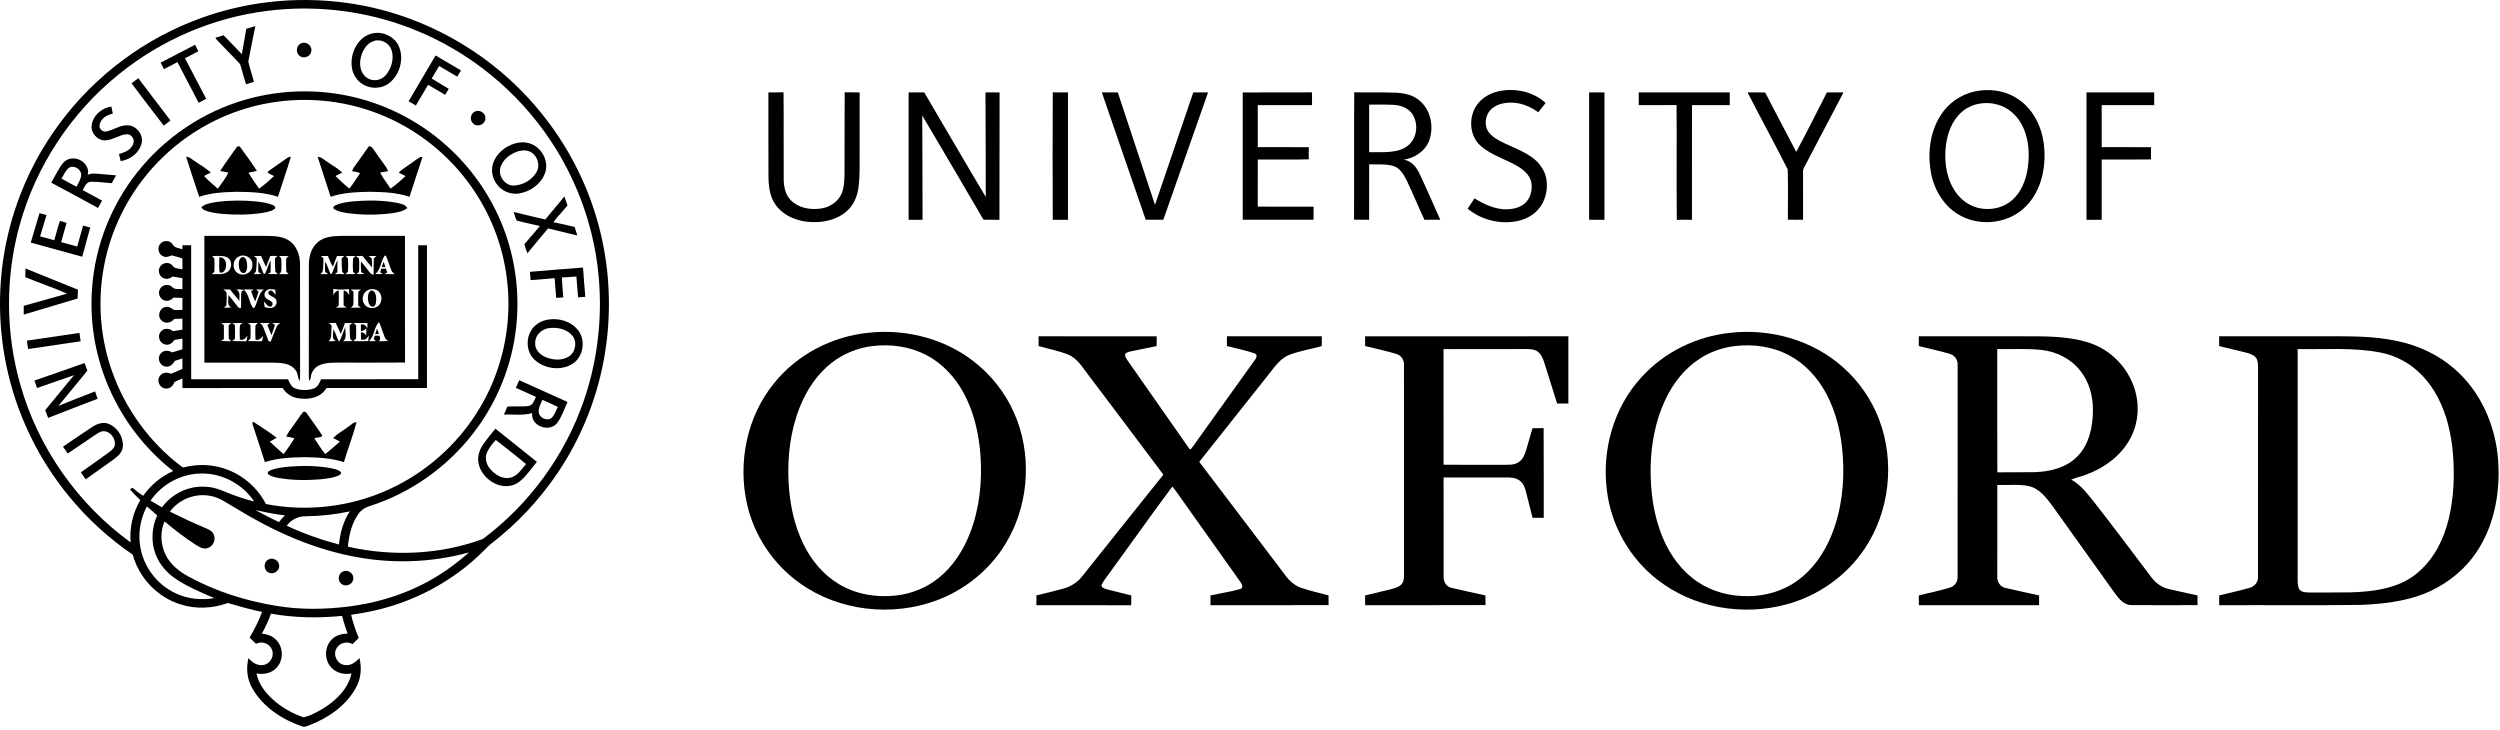 <svg width="137" height="40" viewBox="0 0 137 40" fill="none" xmlns="http://www.w3.org/2000/svg">
<path d="M10.471 1.198C13.18 0.104 16.178 -0.246 19.067 0.169C23.089 0.73 26.861 2.843 29.464 5.957C30.843 7.592 31.904 9.495 32.563 11.53C33.38 14.036 33.574 16.738 33.155 19.339C32.782 21.667 31.902 23.913 30.588 25.871C29.584 27.373 28.329 28.707 26.898 29.811C26.775 29.907 26.667 30.019 26.558 30.13C24.837 31.878 22.573 33.065 20.169 33.533C19.861 33.596 19.551 33.645 19.241 33.691C19.342 34.125 19.49 34.547 19.659 34.959C19.547 35.071 19.434 35.183 19.322 35.295C19.019 35.125 18.594 35.221 18.436 35.541C18.232 35.895 18.481 36.39 18.884 36.442C19.21 36.504 19.494 36.288 19.698 36.059C19.829 36.594 19.787 37.175 19.519 37.662C18.991 38.649 18.019 39.326 16.995 39.726C16.849 39.773 16.693 39.875 16.538 39.801C15.46 39.426 14.43 38.754 13.845 37.752C13.54 37.247 13.474 36.63 13.617 36.063C13.821 36.317 14.15 36.522 14.486 36.43C14.841 36.344 15.051 35.913 14.894 35.582C14.761 35.255 14.338 35.114 14.03 35.281C13.909 35.171 13.794 35.055 13.679 34.938C13.941 34.488 14.186 34.025 14.361 33.533C13.726 33.408 13.105 33.219 12.483 33.045C11.666 33.341 10.756 33.392 9.923 33.13C8.648 32.752 7.62 31.678 7.276 30.396C4.711 28.652 2.65 26.177 1.405 23.335C0.306 20.847 -0.16 18.086 0.048 15.375C0.264 12.469 1.273 9.629 2.931 7.234C4.782 4.542 7.438 2.412 10.471 1.198ZM14.665 0.593C11.698 0.958 8.846 2.178 6.525 4.059C3.909 6.162 1.97 9.094 1.078 12.332C0.287 15.178 0.3 18.242 1.114 21.082C2.089 24.53 4.258 27.621 7.159 29.724C7.086 28.919 7.281 28.101 7.688 27.405C7.491 27.219 7.302 27.024 7.123 26.821C7.166 26.789 7.209 26.757 7.253 26.726C7.439 26.888 7.64 27.03 7.843 27.171C8.258 26.581 8.831 26.106 9.49 25.813C8.184 24.789 7.097 23.484 6.335 22.009C5.326 20.097 4.875 17.895 5.049 15.741C5.22 13.458 6.096 11.237 7.521 9.446C9.024 7.541 11.132 6.119 13.468 5.456C15.397 4.904 17.468 4.859 19.419 5.328C21.397 5.801 23.242 6.806 24.716 8.208C25.967 9.392 26.954 10.855 27.576 12.463C28.236 14.161 28.481 16.017 28.296 17.828C28.082 19.992 27.235 22.084 25.894 23.794C24.462 25.631 22.473 27.029 20.252 27.735C20.009 27.801 19.794 27.949 19.648 28.154C19.271 28.675 19.124 29.326 19.063 29.957C21.502 30.507 24.105 30.402 26.457 29.538C29.001 27.642 30.956 24.965 31.99 21.966C32.853 19.47 33.088 16.762 32.684 14.153C32.328 11.852 31.46 9.632 30.166 7.696C28.352 4.97 25.697 2.81 22.65 1.605C20.131 0.6 17.355 0.256 14.665 0.593ZM14.786 5.637C12.61 6.004 10.557 7.048 8.965 8.575C7.283 10.175 6.117 12.311 5.697 14.595C5.336 16.512 5.49 18.524 6.146 20.362C6.861 22.396 8.181 24.21 9.891 25.524C9.954 25.567 10.02 25.643 10.105 25.605C10.76 25.439 11.457 25.44 12.109 25.623C13.16 25.908 14.079 26.648 14.571 27.621C16.828 28.061 19.22 27.779 21.31 26.821C23.291 25.921 24.994 24.428 26.15 22.587C27.518 20.433 28.099 17.798 27.777 15.268C27.554 13.439 26.862 11.672 25.791 10.174C24.612 8.519 22.979 7.191 21.113 6.388C19.137 5.529 16.908 5.268 14.786 5.637ZM8.249 27.436C8.456 27.56 8.665 27.683 8.876 27.802C9.395 27.093 10.258 26.645 11.141 26.669C11.568 26.668 11.982 26.788 12.369 26.962C12.876 27.172 13.398 27.348 13.93 27.482C13.306 26.543 12.202 25.942 11.072 25.949C9.961 25.938 8.874 26.521 8.249 27.436ZM9.31 28.037C9.932 28.348 10.562 28.644 11.203 28.913C11.388 28.996 11.61 29.067 11.702 29.267C11.859 29.56 11.681 29.966 11.354 30.04C11.112 30.114 10.895 29.953 10.7 29.837C10.111 29.454 9.553 29.025 9.016 28.573C8.764 29.155 8.799 29.85 9.081 30.415C9.346 30.946 9.83 31.328 10.345 31.601C11.829 32.412 13.466 32.926 15.132 33.2C16.447 33.42 17.791 33.401 19.111 33.237C20.498 33.061 21.864 32.675 23.115 32.044C24.053 31.577 24.918 30.969 25.7 30.272C23.586 30.855 21.337 30.91 19.193 30.46C16.947 30.003 14.837 29.03 12.894 27.833C12.447 27.585 12.027 27.25 11.507 27.172C10.687 27.015 9.805 27.366 9.31 28.037ZM8.049 27.75C7.704 28.405 7.561 29.168 7.678 29.901C7.834 31.022 8.59 32.032 9.615 32.507C10.273 32.825 11.027 32.899 11.744 32.777C10.991 32.454 10.229 32.135 9.551 31.668C9.098 31.342 8.721 30.897 8.526 30.37C8.265 29.687 8.31 28.905 8.615 28.244C8.427 28.078 8.241 27.91 8.049 27.75ZM14.002 27.955C14.423 28.188 14.854 28.402 15.285 28.613C15.383 28.479 15.493 28.354 15.616 28.243C15.072 28.187 14.537 28.066 14.002 27.955ZM16.745 28.291C16.344 28.288 15.944 28.479 15.714 28.812C16.636 29.236 17.595 29.581 18.577 29.84C18.641 29.202 18.811 28.563 19.169 28.024C18.373 28.195 17.559 28.285 16.745 28.291ZM14.351 34.719C14.633 34.752 14.921 34.844 15.122 35.053C15.56 35.471 15.547 36.256 15.093 36.656C14.815 36.91 14.414 36.97 14.054 36.906C14.169 37.455 14.511 37.925 14.918 38.3C15.408 38.75 15.997 39.095 16.628 39.306C17.024 39.229 17.388 39.012 17.736 38.81C18.428 38.369 19.087 37.739 19.258 36.905C18.869 36.983 18.434 36.884 18.16 36.587C17.742 36.156 17.774 35.373 18.24 34.989C18.461 34.795 18.761 34.724 19.049 34.723C18.936 34.403 18.823 34.081 18.748 33.75C17.451 33.881 16.136 33.859 14.851 33.628C14.716 34.005 14.547 34.37 14.351 34.719Z" fill="black"/>
<path d="M13.496 1.577C13.66 1.524 13.827 1.478 13.994 1.432C13.868 2.079 13.723 2.723 13.607 3.371C13.69 3.747 13.818 4.112 13.918 4.484C13.773 4.527 13.627 4.57 13.483 4.616C13.371 4.288 13.291 3.949 13.191 3.616C13.165 3.499 13.07 3.42 12.993 3.337C12.64 2.978 12.299 2.607 11.944 2.249C11.894 2.193 11.832 2.141 11.809 2.067C11.955 2.018 12.105 1.979 12.252 1.933C12.591 2.273 12.918 2.625 13.252 2.969C13.332 2.505 13.424 2.043 13.496 1.577Z" fill="black"/>
<path d="M20.437 1.826C20.996 1.71 21.619 2.003 21.853 2.53C22.149 3.201 21.925 4.047 21.373 4.518C21.015 4.83 20.478 4.89 20.046 4.704C19.585 4.518 19.282 4.042 19.267 3.55C19.222 2.813 19.666 1.974 20.437 1.826ZM20.492 2.243C20.067 2.377 19.829 2.818 19.756 3.234C19.685 3.606 19.777 4.053 20.115 4.269C20.436 4.492 20.905 4.41 21.148 4.109C21.453 3.739 21.611 3.209 21.456 2.744C21.331 2.357 20.881 2.119 20.492 2.243Z" fill="black"/>
<path d="M16.53 2.367C16.806 2.253 17.132 2.532 17.056 2.824C17.011 3.113 16.615 3.249 16.403 3.045C16.174 2.862 16.249 2.454 16.53 2.367Z" fill="black"/>
<path d="M8.802 3.434C9.432 3.108 10.06 2.781 10.689 2.454C10.749 2.573 10.81 2.692 10.87 2.81C10.624 2.935 10.382 3.063 10.138 3.192C10.527 3.931 10.905 4.675 11.299 5.411C11.163 5.488 11.026 5.562 10.887 5.634C10.498 4.891 10.111 4.148 9.724 3.404C9.479 3.533 9.234 3.662 8.987 3.788C8.925 3.67 8.863 3.552 8.802 3.434Z" fill="black"/>
<path d="M22.391 5.55C22.881 4.711 23.377 3.876 23.87 3.04C24.334 3.312 24.797 3.586 25.261 3.859C25.194 3.973 25.125 4.088 25.058 4.202C24.728 4.005 24.395 3.812 24.064 3.617C23.928 3.846 23.795 4.079 23.654 4.306C23.963 4.498 24.284 4.672 24.592 4.868C24.524 4.976 24.459 5.086 24.394 5.196C24.081 5.014 23.77 4.83 23.459 4.646C23.235 5.024 23.012 5.404 22.789 5.782C22.657 5.703 22.525 5.625 22.391 5.55Z" fill="black"/>
<path d="M7.206 4.562C7.332 4.471 7.456 4.378 7.581 4.287C8.16 5.065 8.757 5.827 9.341 6.601C9.218 6.694 9.096 6.788 8.974 6.883C8.383 6.11 7.786 5.342 7.206 4.562Z" fill="black"/>
<path d="M82.144 4.996C83.033 4.813 84.023 5.019 84.7 5.644C84.572 5.818 84.428 5.98 84.295 6.152C83.906 5.87 83.451 5.665 82.967 5.632C82.549 5.601 82.092 5.667 81.763 5.946C81.445 6.209 81.335 6.68 81.48 7.063C81.566 7.278 81.742 7.443 81.933 7.569C82.569 7.979 83.323 8.169 83.941 8.612C84.347 8.901 84.671 9.334 84.745 9.836C84.831 10.411 84.685 11.034 84.296 11.475C84.014 11.802 83.615 12.01 83.198 12.104C82.236 12.322 81.186 12.06 80.426 11.435C80.553 11.248 80.682 11.061 80.804 10.871C81.292 11.172 81.83 11.43 82.411 11.468C82.794 11.482 83.206 11.421 83.517 11.179C83.865 10.909 83.989 10.428 83.919 10.007C83.854 9.656 83.586 9.385 83.299 9.194C82.611 8.741 81.767 8.549 81.143 7.995C80.51 7.444 80.463 6.405 80.942 5.741C81.225 5.346 81.674 5.096 82.144 4.996Z" fill="black"/>
<path d="M108.516 4.96C109.249 4.87 110.024 5.023 110.631 5.455C111.477 6.04 111.934 7.056 112.02 8.06C112.123 9.195 111.862 10.43 111.053 11.272C110.15 12.231 108.592 12.444 107.443 11.822C106.539 11.346 105.971 10.389 105.805 9.4C105.619 8.288 105.788 7.066 106.47 6.142C106.949 5.485 107.709 5.051 108.516 4.96ZM108.293 5.719C107.877 5.827 107.503 6.079 107.239 6.416C106.865 6.882 106.686 7.474 106.626 8.06C106.562 8.711 106.62 9.387 106.876 9.994C107.058 10.432 107.351 10.83 107.745 11.097C108.509 11.632 109.647 11.563 110.323 10.914C110.76 10.502 110.994 9.92 111.1 9.339C111.215 8.655 111.207 7.938 110.985 7.276C110.823 6.79 110.529 6.338 110.108 6.038C109.592 5.663 108.904 5.56 108.293 5.719Z" fill="black"/>
<path d="M42.108 5.063C42.384 5.063 42.661 5.066 42.938 5.059C42.955 6.649 42.935 8.24 42.948 9.83C42.95 10.24 43.042 10.68 43.342 10.98C43.761 11.401 44.404 11.511 44.974 11.429C45.444 11.364 45.895 11.085 46.102 10.649C46.256 10.318 46.267 9.944 46.279 9.586C46.291 8.077 46.275 6.569 46.288 5.06C46.561 5.065 46.834 5.063 47.108 5.063C47.108 6.104 47.107 7.144 47.108 8.185C47.096 8.877 47.137 9.572 47.047 10.26C46.987 10.735 46.798 11.209 46.439 11.537C45.924 12.027 45.184 12.197 44.49 12.171C43.745 12.151 42.965 11.857 42.514 11.239C42.179 10.784 42.117 10.199 42.112 9.65C42.104 8.121 42.11 6.593 42.108 5.063Z" fill="black"/>
<path d="M49.792 5.063C50.078 5.063 50.364 5.063 50.649 5.065C51.774 6.973 52.883 8.891 54.02 10.793C54.025 8.883 54.007 6.973 54.004 5.063C54.261 5.064 54.519 5.06 54.777 5.068C54.766 7.394 54.781 9.72 54.769 12.046C54.477 12.039 54.186 12.047 53.895 12.039C52.783 10.133 51.665 8.23 50.54 6.332C50.543 8.236 50.559 10.141 50.556 12.046C50.301 12.041 50.046 12.043 49.792 12.043C49.791 9.716 49.791 7.39 49.792 5.063Z" fill="black"/>
<path d="M57.69 12.047C57.681 9.719 57.681 7.39 57.691 5.061C57.968 5.067 58.247 5.064 58.525 5.065C58.525 7.391 58.525 9.718 58.525 12.044C58.247 12.044 57.968 12.041 57.69 12.047Z" fill="black"/>
<path d="M60.38 5.063C60.671 5.063 60.963 5.063 61.255 5.063C61.935 7.118 62.611 9.173 63.294 11.227C63.989 9.171 64.689 7.116 65.392 5.062C65.661 5.064 65.932 5.063 66.202 5.063C65.385 7.39 64.566 9.715 63.75 12.042C63.429 12.044 63.107 12.043 62.786 12.043C61.985 9.716 61.181 7.39 60.38 5.063Z" fill="black"/>
<path d="M68.101 5.066C69.365 5.06 70.629 5.071 71.894 5.061C71.903 5.295 71.901 5.529 71.896 5.762C70.907 5.758 69.917 5.762 68.927 5.76C68.925 6.528 68.926 7.296 68.926 8.063C69.858 8.066 70.79 8.057 71.722 8.068C71.715 8.29 71.715 8.511 71.723 8.732C70.791 8.755 69.859 8.736 68.926 8.742C68.924 9.602 68.93 10.463 68.924 11.322C69.943 11.333 70.963 11.323 71.983 11.327C71.982 11.566 71.982 11.805 71.982 12.043C70.689 12.043 69.395 12.046 68.101 12.041C68.104 9.716 68.103 7.391 68.101 5.066Z" fill="black"/>
<path d="M74.201 12.038C74.215 9.712 74.194 7.385 74.212 5.059C74.975 5.073 75.738 5.049 76.501 5.08C76.98 5.105 77.487 5.216 77.844 5.559C78.422 6.082 78.576 6.965 78.326 7.685C78.115 8.277 77.525 8.661 76.921 8.751C77.338 8.809 77.626 9.157 77.791 9.519C78.186 10.353 78.549 11.201 78.927 12.043C78.638 12.044 78.35 12.039 78.061 12.047C77.727 11.336 77.433 10.607 77.093 9.899C76.926 9.566 76.715 9.196 76.331 9.087C75.907 8.975 75.463 9.016 75.03 9.007C75.029 10.019 75.029 11.031 75.029 12.043C74.753 12.042 74.477 12.046 74.201 12.038ZM75.03 5.734C75.029 6.602 75.029 7.471 75.03 8.34C75.56 8.332 76.1 8.376 76.619 8.243C76.95 8.16 77.261 7.96 77.432 7.658C77.682 7.232 77.666 6.665 77.399 6.25C77.174 5.917 76.764 5.766 76.376 5.746C75.928 5.721 75.478 5.74 75.03 5.734Z" fill="black"/>
<path d="M87.085 5.065C87.365 5.065 87.645 5.065 87.925 5.065C87.926 7.391 87.926 9.717 87.925 12.044C87.645 12.044 87.365 12.044 87.085 12.043C87.085 9.717 87.085 7.391 87.085 5.065Z" fill="black"/>
<path d="M89.803 5.065C91.465 5.064 93.127 5.065 94.789 5.065C94.788 5.296 94.788 5.529 94.789 5.76C94.099 5.76 93.41 5.762 92.721 5.76C92.718 7.854 92.72 9.949 92.719 12.044C92.442 12.044 92.165 12.039 91.888 12.049C91.867 9.952 91.891 7.854 91.876 5.757C91.185 5.765 90.494 5.759 89.803 5.76C89.803 5.529 89.803 5.297 89.803 5.065Z" fill="black"/>
<path d="M95.765 5.064C96.087 5.065 96.408 5.059 96.73 5.068C97.29 6.158 97.87 7.237 98.434 8.324C99.018 7.251 99.552 6.15 100.114 5.064C100.417 5.063 100.721 5.063 101.025 5.064C100.301 6.443 99.577 7.822 98.853 9.2C98.803 9.282 98.806 9.379 98.807 9.471C98.81 10.328 98.807 11.185 98.808 12.043C98.53 12.043 98.252 12.046 97.975 12.039C97.977 11.121 97.99 10.202 97.969 9.285C97.251 7.87 96.492 6.475 95.765 5.064Z" fill="black"/>
<path d="M114.34 5.065C115.576 5.065 116.812 5.065 118.049 5.065C118.048 5.296 118.048 5.529 118.049 5.76C117.09 5.761 116.132 5.76 115.173 5.76C115.173 6.528 115.174 7.295 115.173 8.063C116.074 8.068 116.976 8.057 117.877 8.068C117.871 8.291 117.871 8.514 117.877 8.736C116.976 8.75 116.074 8.738 115.173 8.743C115.174 9.843 115.173 10.943 115.173 12.044C114.895 12.044 114.617 12.044 114.34 12.044C114.34 9.717 114.34 7.391 114.34 5.065Z" fill="black"/>
<path d="M5.026 6.848C5.103 6.32 5.584 5.907 6.103 5.838C6.133 5.968 6.158 6.099 6.182 6.23C5.857 6.286 5.521 6.501 5.456 6.843C5.411 7.058 5.631 7.257 5.841 7.201C6.232 7.119 6.576 6.853 6.989 6.867C7.484 6.871 7.884 7.397 7.756 7.876C7.62 8.39 7.127 8.749 6.615 8.83C6.584 8.7 6.551 8.57 6.518 8.441C6.829 8.354 7.187 8.213 7.302 7.88C7.406 7.638 7.199 7.328 6.931 7.357C6.524 7.391 6.182 7.679 5.77 7.69C5.337 7.708 4.955 7.275 5.026 6.848Z" fill="black"/>
<path d="M26.023 6.116C26.273 5.979 26.614 6.191 26.6 6.477C26.613 6.779 26.23 6.987 25.984 6.811C25.725 6.66 25.75 6.236 26.023 6.116Z" fill="black"/>
<path d="M28.236 7.855C28.523 7.777 28.838 7.776 29.116 7.891C29.718 8.129 30.088 8.862 29.869 9.482C29.659 10.079 29.073 10.494 28.463 10.598C27.995 10.682 27.491 10.478 27.219 10.086C26.978 9.765 26.892 9.327 27.024 8.944C27.204 8.402 27.698 8.009 28.236 7.855ZM28.42 8.283C27.971 8.419 27.523 8.745 27.413 9.225C27.302 9.694 27.714 10.208 28.204 10.168C28.681 10.128 29.154 9.857 29.398 9.438C29.609 9.08 29.477 8.584 29.132 8.36C28.924 8.222 28.654 8.218 28.42 8.283Z" fill="black"/>
<path d="M12.995 8.032C13.029 8.028 13.096 8.021 13.13 8.017C13.457 8.458 13.78 8.904 14.079 9.365C13.927 9.401 13.773 9.43 13.619 9.465C13.79 9.769 14.004 10.047 14.197 10.339C14.486 10.129 14.76 9.894 15.019 9.648C14.901 9.586 14.779 9.533 14.665 9.466C14.678 9.382 14.761 9.346 14.82 9.299C15.107 9.101 15.392 8.901 15.675 8.699C15.754 8.641 15.84 8.588 15.942 8.587C15.722 9.325 15.466 10.051 15.232 10.785C14.505 10.537 13.726 10.518 12.966 10.511C12.279 10.532 11.571 10.551 10.918 10.787C10.672 10.058 10.432 9.328 10.201 8.594C10.39 8.583 10.52 8.743 10.672 8.83C10.96 9.045 11.296 9.204 11.549 9.463C11.427 9.521 11.3 9.571 11.189 9.65C11.413 9.905 11.685 10.113 11.936 10.342C12.14 10.055 12.361 9.774 12.519 9.457C12.368 9.429 12.216 9.404 12.068 9.365C12.355 8.907 12.69 8.479 12.995 8.032Z" fill="black"/>
<path d="M19.565 8.933C19.781 8.626 20 8.321 20.215 8.013C20.419 8.008 20.48 8.236 20.594 8.365C20.813 8.707 21.097 9.011 21.274 9.379C21.126 9.405 20.978 9.429 20.831 9.459C20.989 9.771 21.214 10.041 21.4 10.336C21.697 10.135 21.962 9.891 22.227 9.65C22.106 9.584 21.981 9.525 21.857 9.467C21.98 9.298 22.175 9.208 22.338 9.084C22.573 8.927 22.792 8.746 23.036 8.603C23.066 8.602 23.125 8.6 23.154 8.599C22.92 9.329 22.676 10.055 22.44 10.784C21.728 10.541 20.964 10.52 20.219 10.51C19.514 10.527 18.793 10.552 18.12 10.785C17.883 10.055 17.641 9.328 17.407 8.598C17.621 8.586 17.769 8.778 17.944 8.874C18.209 9.076 18.532 9.213 18.75 9.468C18.625 9.522 18.502 9.579 18.381 9.644C18.624 9.871 18.862 10.107 19.12 10.316L19.165 10.313C19.37 10.05 19.54 9.763 19.733 9.493C19.599 9.412 19.439 9.408 19.289 9.381C19.346 9.211 19.465 9.077 19.565 8.933Z" fill="black"/>
<path d="M3.329 9.098C3.464 8.886 3.674 8.698 3.936 8.688C4.416 8.632 4.941 9.076 4.807 9.582C5.035 9.469 5.292 9.521 5.534 9.538C5.812 9.563 6.09 9.583 6.368 9.611C6.28 9.749 6.2 9.892 6.125 10.038C5.741 10.018 5.358 9.945 4.973 9.96C4.728 9.975 4.634 10.234 4.53 10.416C4.887 10.605 5.24 10.802 5.596 10.996C5.523 11.131 5.448 11.265 5.371 11.397C4.52 10.93 3.667 10.467 2.81 10.01C2.979 9.704 3.14 9.393 3.329 9.098ZM3.756 9.213C3.581 9.369 3.49 9.594 3.367 9.788C3.64 9.938 3.915 10.086 4.19 10.233C4.297 10.028 4.437 9.824 4.447 9.585C4.453 9.26 4.022 9.007 3.756 9.213Z" fill="black"/>
<path d="M30.927 10.766C30.988 10.929 31.043 11.094 31.099 11.259C30.852 11.572 30.559 11.849 30.328 12.175C30.716 12.257 31.104 12.342 31.49 12.439C31.535 12.595 31.586 12.75 31.637 12.905C31.103 12.772 30.568 12.644 30.034 12.518C29.657 12.972 29.272 13.419 28.902 13.88C28.835 13.716 28.78 13.549 28.734 13.379C29.026 13.054 29.307 12.72 29.587 12.386C29.168 12.28 28.741 12.205 28.325 12.091C28.231 11.953 28.21 11.772 28.149 11.617C28.731 11.747 29.305 11.906 29.889 12.025C30.223 11.596 30.59 11.192 30.927 10.766Z" fill="black"/>
<path d="M11.858 11.07C12.576 10.972 13.305 10.97 14.026 11.038C14.344 11.077 14.672 11.111 14.966 11.247C15.058 11.275 15.14 11.405 15.028 11.465C14.835 11.593 14.597 11.625 14.374 11.669C13.644 11.778 12.9 11.784 12.165 11.719C11.843 11.684 11.515 11.647 11.214 11.522C11.132 11.494 11.085 11.419 11.032 11.358C11.255 11.152 11.572 11.121 11.858 11.07Z" fill="black"/>
<path d="M18.363 11.26C18.676 11.104 19.033 11.074 19.375 11.032C20.164 10.967 20.967 10.969 21.748 11.114C21.952 11.167 22.211 11.193 22.319 11.402C22.073 11.604 21.746 11.641 21.443 11.69C20.632 11.789 19.806 11.788 18.997 11.672C18.761 11.624 18.5 11.599 18.303 11.446C18.221 11.389 18.297 11.288 18.363 11.26Z" fill="black"/>
<path d="M1.686 13.295C1.846 12.757 2.009 12.22 2.164 11.681C2.294 11.714 2.423 11.748 2.551 11.783C2.434 12.174 2.315 12.563 2.197 12.953C2.458 13.019 2.716 13.093 2.976 13.165C3.081 12.811 3.161 12.449 3.288 12.103C3.408 12.141 3.528 12.177 3.649 12.214C3.55 12.566 3.45 12.917 3.351 13.269C3.645 13.345 3.937 13.429 4.231 13.509C4.336 13.126 4.449 12.745 4.553 12.362C4.684 12.395 4.814 12.43 4.945 12.465C4.803 13.001 4.651 13.534 4.505 14.069C3.567 13.806 2.625 13.555 1.686 13.295Z" fill="black"/>
<path d="M11.199 12.925C12.297 12.925 13.396 12.925 14.494 12.925C14.935 12.933 15.408 12.924 15.799 13.159C16.247 13.424 16.438 13.966 16.441 14.464C16.447 16.477 16.44 18.491 16.444 20.503C16.446 20.63 16.439 20.757 16.422 20.883C16.297 20.697 16.338 20.444 16.185 20.27C15.924 19.919 15.443 19.886 15.041 19.874C13.761 19.87 12.481 19.871 11.202 19.873C11.197 17.558 11.201 15.241 11.199 12.925ZM11.623 14.028C11.653 14.061 11.713 14.129 11.743 14.162C11.763 14.386 11.757 14.613 11.749 14.838C11.762 14.931 11.653 14.963 11.604 15.021C11.884 15.012 12.195 15.071 12.446 14.914C12.736 14.742 12.749 14.235 12.426 14.091C12.172 13.988 11.889 14.038 11.623 14.028ZM13.102 14.052C12.731 14.204 12.694 14.806 13.06 14.986C13.39 15.175 13.854 14.915 13.829 14.527C13.866 14.15 13.43 13.885 13.102 14.052ZM13.921 14.029C13.97 14.088 14.086 14.117 14.069 14.214C14.07 14.419 14.057 14.623 14.033 14.826C14.037 14.919 13.947 14.963 13.894 15.024C14.035 15.025 14.178 15.029 14.318 14.999C14.28 14.977 14.202 14.933 14.163 14.911C14.141 14.718 14.156 14.523 14.163 14.329C14.285 14.544 14.346 14.787 14.454 15.009C14.472 15.006 14.508 15.002 14.527 15C14.64 14.759 14.706 14.498 14.831 14.262C14.836 14.479 14.835 14.697 14.832 14.914C14.796 14.941 14.723 14.992 14.687 15.017C14.864 15.024 15.041 15.023 15.218 15.022C15.186 14.988 15.122 14.92 15.09 14.886C15.068 14.645 15.062 14.402 15.069 14.159C15.102 14.126 15.169 14.059 15.204 14.026C15.072 14.027 14.941 14.027 14.81 14.027C14.732 14.228 14.654 14.429 14.579 14.631C14.484 14.431 14.395 14.228 14.307 14.026C14.178 14.027 14.049 14.027 13.921 14.029ZM15.28 14.029C15.473 14.125 15.411 14.348 15.422 14.522C15.411 14.698 15.473 14.919 15.283 15.022C15.461 15.022 15.639 15.022 15.817 15.024C15.785 14.989 15.722 14.922 15.69 14.888C15.671 14.646 15.674 14.402 15.688 14.159C15.721 14.13 15.786 14.071 15.819 14.041C15.639 14.022 15.459 14.023 15.28 14.029ZM12.24 15.864C12.294 15.925 12.405 15.956 12.41 16.049C12.432 16.281 12.417 16.514 12.405 16.745C12.371 16.773 12.301 16.827 12.267 16.855C12.411 16.864 12.555 16.863 12.699 16.843C12.391 16.76 12.549 16.387 12.511 16.159C12.713 16.382 12.886 16.629 13.074 16.863C13.106 16.869 13.169 16.881 13.2 16.887C13.237 16.577 13.176 16.259 13.244 15.955L13.38 15.912C13.244 15.834 13.084 15.868 12.935 15.867C13.209 15.962 13.099 16.274 13.122 16.493C12.941 16.291 12.777 16.073 12.606 15.864C12.484 15.864 12.362 15.864 12.24 15.864ZM13.412 15.933C13.669 16.182 13.648 16.622 13.879 16.88L13.946 16.864C14.127 16.539 14.148 16.108 14.453 15.864C14.315 15.864 14.175 15.864 14.037 15.864C14.07 15.893 14.135 15.951 14.168 15.981C14.119 16.162 14.053 16.337 13.988 16.514C13.893 16.337 13.83 16.147 13.762 15.959C13.798 15.937 13.871 15.892 13.907 15.869C13.729 15.864 13.551 15.864 13.374 15.858C13.383 15.876 13.402 15.914 13.412 15.933ZM14.632 15.899C14.485 15.983 14.441 16.215 14.57 16.334C14.673 16.421 14.803 16.467 14.907 16.555C14.977 16.648 14.923 16.805 14.797 16.806C14.635 16.792 14.582 16.612 14.46 16.53C14.471 16.631 14.489 16.731 14.508 16.831C14.659 16.872 14.827 16.914 14.976 16.839C15.139 16.772 15.21 16.552 15.117 16.402C15.02 16.259 14.822 16.239 14.716 16.107C14.655 15.994 14.803 15.872 14.907 15.936C14.984 16 15.041 16.084 15.108 16.158C15.101 16.063 15.092 15.969 15.083 15.874C14.934 15.85 14.768 15.811 14.632 15.899ZM12.116 17.712C12.153 17.736 12.227 17.784 12.265 17.808C12.274 18.067 12.273 18.326 12.266 18.586C12.216 18.619 12.166 18.651 12.116 18.684C12.299 18.7 12.483 18.698 12.667 18.698C12.625 18.648 12.567 18.611 12.539 18.551C12.52 18.306 12.534 18.059 12.536 17.814C12.584 17.776 12.632 17.739 12.68 17.701C12.492 17.699 12.304 17.698 12.116 17.712ZM12.724 17.708C12.772 17.739 12.819 17.77 12.867 17.801C12.877 18.061 12.893 18.323 12.865 18.581C12.829 18.607 12.757 18.657 12.721 18.683C12.981 18.71 13.243 18.691 13.504 18.701C13.527 18.601 13.547 18.5 13.565 18.398C13.459 18.539 13.338 18.664 13.144 18.611C13.139 18.366 13.127 18.119 13.144 17.874C13.141 17.786 13.238 17.752 13.287 17.696C13.099 17.701 12.912 17.7 12.724 17.708ZM13.582 17.706C13.63 17.741 13.679 17.777 13.727 17.813C13.73 18.061 13.743 18.309 13.725 18.556C13.69 18.59 13.618 18.66 13.583 18.695C13.844 18.698 14.105 18.698 14.366 18.697C14.385 18.598 14.402 18.498 14.416 18.4C14.312 18.538 14.193 18.661 14.002 18.617C13.994 18.37 13.983 18.123 13.999 17.878C13.994 17.789 14.091 17.752 14.141 17.696C13.954 17.701 13.768 17.701 13.582 17.706ZM14.236 17.698C14.298 17.758 14.378 17.807 14.41 17.892C14.522 18.158 14.616 18.431 14.72 18.7C14.749 18.704 14.807 18.714 14.836 18.718C14.952 18.442 15.046 18.156 15.172 17.885C15.208 17.803 15.289 17.756 15.352 17.698C15.207 17.701 15.063 17.701 14.918 17.7C14.956 17.728 15.03 17.781 15.068 17.809C15.004 17.996 14.941 18.184 14.878 18.371C14.797 18.186 14.727 17.996 14.654 17.808C14.688 17.781 14.757 17.727 14.791 17.7C14.605 17.701 14.421 17.703 14.236 17.698Z" fill="black"/>
<path d="M17.43 13.258C17.78 12.963 18.263 12.936 18.7 12.927C19.864 12.923 21.028 12.926 22.192 12.925C22.195 15.239 22.188 17.553 22.195 19.867C21.07 19.879 19.945 19.869 18.82 19.872C18.388 19.878 17.934 19.84 17.524 20.006C17.266 20.108 17.075 20.352 17.039 20.627C17.006 20.701 17.038 20.825 16.945 20.859C16.93 20.781 16.922 20.703 16.923 20.624C16.927 18.592 16.922 16.559 16.925 14.527C16.922 14.064 17.055 13.56 17.43 13.258ZM17.58 14.028C17.631 14.068 17.68 14.112 17.724 14.16C17.733 14.381 17.714 14.603 17.691 14.823C17.695 14.915 17.608 14.961 17.555 15.023C17.685 15.022 17.815 15.022 17.945 15.024L17.949 14.98C17.916 14.962 17.852 14.925 17.819 14.908C17.799 14.714 17.813 14.52 17.822 14.327C17.941 14.543 18.003 14.783 18.109 15.004C18.127 15.004 18.164 15.003 18.183 15.002C18.296 14.76 18.364 14.499 18.488 14.262C18.493 14.48 18.493 14.697 18.489 14.915C18.453 14.941 18.381 14.992 18.346 15.018C18.523 15.023 18.7 15.023 18.878 15.022C18.846 14.988 18.78 14.92 18.748 14.886C18.725 14.643 18.721 14.399 18.725 14.155C18.761 14.123 18.833 14.059 18.869 14.028C18.735 14.027 18.601 14.027 18.467 14.027C18.391 14.222 18.317 14.419 18.242 14.615C18.131 14.43 18.052 14.228 17.97 14.03C17.839 14.027 17.709 14.027 17.58 14.028ZM18.946 14.027C18.977 14.063 19.038 14.133 19.069 14.169C19.084 14.407 19.084 14.648 19.068 14.886C19.035 14.92 18.969 14.988 18.936 15.022C19.117 15.022 19.299 15.022 19.481 15.023C19.448 14.989 19.381 14.923 19.347 14.889C19.329 14.649 19.33 14.405 19.346 14.164C19.38 14.13 19.446 14.061 19.479 14.027C19.302 14.027 19.123 14.027 18.946 14.027ZM19.505 14.031C19.564 14.072 19.619 14.118 19.669 14.17C19.696 14.369 19.686 14.57 19.68 14.771C19.695 14.883 19.631 14.962 19.531 15.006C19.68 15.032 19.833 15.031 19.98 14.995C19.934 14.979 19.842 14.946 19.796 14.929C19.773 14.73 19.771 14.528 19.78 14.328C19.921 14.481 20.046 14.65 20.173 14.816C20.255 14.916 20.326 15.053 20.476 15.05C20.483 14.771 20.466 14.491 20.488 14.212C20.48 14.117 20.586 14.086 20.638 14.027C20.491 14.027 20.344 14.027 20.197 14.03C20.254 14.069 20.309 14.11 20.364 14.153C20.392 14.32 20.382 14.491 20.387 14.66C20.208 14.452 20.042 14.233 19.864 14.023C19.744 14.026 19.625 14.028 19.505 14.031ZM20.566 15.022C20.704 15.023 20.842 15.021 20.981 15.017C20.944 14.994 20.871 14.946 20.834 14.922C20.855 14.856 20.877 14.789 20.897 14.723C20.98 14.721 21.063 14.72 21.146 14.718C21.17 14.788 21.192 14.858 21.216 14.929C21.184 14.951 21.12 14.995 21.088 15.017C21.267 15.024 21.446 15.023 21.625 15.021C21.564 14.96 21.483 14.913 21.455 14.828C21.341 14.559 21.265 14.276 21.148 14.009L21.075 14.015C20.861 14.325 20.869 14.772 20.566 15.022ZM18.265 15.831C18.262 15.944 18.259 16.058 18.259 16.171C18.327 16.049 18.409 15.933 18.563 15.928C18.57 16.201 18.57 16.476 18.561 16.75C18.52 16.775 18.44 16.825 18.4 16.851C18.602 16.864 18.804 16.864 19.006 16.85C18.963 16.825 18.877 16.776 18.834 16.752C18.825 16.477 18.824 16.201 18.833 15.927C18.984 15.93 19.063 16.053 19.139 16.164C19.14 16.057 19.136 15.95 19.127 15.842C18.841 15.866 18.549 15.89 18.265 15.831ZM19.221 15.868C19.269 15.906 19.319 15.945 19.369 15.983C19.364 16.231 19.384 16.481 19.359 16.729C19.327 16.761 19.264 16.825 19.232 16.858C19.413 16.861 19.594 16.862 19.776 16.853C19.741 16.826 19.67 16.773 19.634 16.746C19.631 16.512 19.621 16.277 19.634 16.044C19.624 15.953 19.725 15.921 19.772 15.863C19.588 15.864 19.404 15.863 19.221 15.868ZM20.13 15.912C19.861 16.065 19.793 16.468 19.989 16.704C20.167 16.925 20.531 16.94 20.739 16.753C20.956 16.552 20.961 16.16 20.738 15.963C20.574 15.817 20.317 15.809 20.13 15.912ZM18.016 17.699C18.095 17.762 18.2 17.823 18.167 17.943C18.139 18.197 18.204 18.495 18.019 18.701C18.151 18.698 18.287 18.71 18.416 18.67C18.129 18.606 18.285 18.244 18.268 18.041C18.406 18.251 18.452 18.505 18.576 18.723C18.742 18.478 18.802 18.181 18.925 17.914C18.891 18.172 19.045 18.512 18.804 18.698C18.978 18.698 19.151 18.697 19.324 18.694C19.292 18.667 19.228 18.613 19.197 18.586C19.154 18.331 19.172 18.07 19.161 17.812C19.214 17.775 19.266 17.737 19.319 17.701C19.18 17.701 19.042 17.701 18.903 17.704C18.83 17.904 18.752 18.103 18.678 18.303C18.577 18.105 18.495 17.899 18.4 17.698C18.272 17.701 18.144 17.701 18.016 17.699ZM19.372 17.7C19.407 17.73 19.477 17.787 19.512 17.816C19.515 18.063 19.528 18.311 19.509 18.558C19.47 18.591 19.392 18.658 19.353 18.692C19.627 18.7 19.9 18.699 20.174 18.695C20.191 18.593 20.206 18.492 20.219 18.392C20.154 18.459 20.098 18.533 20.033 18.6C19.951 18.611 19.868 18.616 19.786 18.616C19.779 18.48 19.777 18.343 19.777 18.206C19.91 18.203 20 18.286 20.069 18.389C20.072 18.255 20.074 18.121 20.072 17.987C19.996 18.079 19.903 18.143 19.78 18.148C19.777 18.026 19.776 17.904 19.775 17.784C19.944 17.744 20.054 17.852 20.139 17.983C20.137 17.89 20.136 17.798 20.136 17.706C19.881 17.698 19.627 17.701 19.372 17.7ZM20.213 18.696C20.343 18.697 20.473 18.697 20.603 18.695C20.561 18.658 20.52 18.622 20.478 18.587C20.498 18.522 20.519 18.459 20.54 18.395C20.624 18.395 20.709 18.396 20.794 18.397C20.844 18.503 20.851 18.611 20.769 18.703C20.935 18.698 21.102 18.696 21.269 18.689C21.199 18.63 21.113 18.578 21.087 18.483C20.976 18.208 20.891 17.923 20.774 17.65C20.478 17.928 20.534 18.43 20.213 18.696Z" fill="black"/>
<path d="M8.767 13.383C8.926 13.153 9.315 13.146 9.462 13.391C9.56 13.595 9.811 13.591 9.997 13.661C9.996 13.606 9.996 13.497 9.995 13.442C10.155 13.441 10.315 13.441 10.476 13.441C10.477 15.888 10.475 18.336 10.477 20.783C12.246 20.781 14.016 20.783 15.785 20.782C15.866 20.989 15.971 21.218 16.199 21.295C16.51 21.4 16.861 21.4 17.172 21.297C17.404 21.223 17.513 20.992 17.594 20.782C19.369 20.779 21.145 20.788 22.92 20.778C22.914 18.332 22.919 15.887 22.917 13.441C23.077 13.441 23.237 13.441 23.397 13.441C23.398 16.048 23.397 18.655 23.397 21.262C21.561 21.264 19.725 21.26 17.889 21.264C17.593 21.788 16.927 21.919 16.374 21.829C16.01 21.788 15.678 21.576 15.488 21.263C13.658 21.262 11.829 21.259 9.999 21.265C9.995 21.09 9.996 20.917 9.996 20.742C9.849 20.802 9.702 20.864 9.56 20.933C9.491 21.146 9.293 21.333 9.055 21.289C8.753 21.257 8.574 20.875 8.748 20.624C8.874 20.408 9.161 20.376 9.37 20.484C9.58 20.397 9.79 20.308 9.997 20.215C9.996 20.024 9.996 19.834 9.996 19.644C9.854 19.687 9.712 19.73 9.572 19.777C9.485 19.971 9.288 20.136 9.063 20.084C8.748 20.042 8.59 19.621 8.799 19.382C8.946 19.183 9.235 19.18 9.429 19.312C9.618 19.258 9.806 19.2 9.995 19.143C9.996 18.947 9.996 18.75 9.996 18.553C9.852 18.576 9.707 18.6 9.563 18.626C9.456 18.789 9.274 18.932 9.066 18.881C8.751 18.835 8.599 18.412 8.811 18.175C8.974 17.962 9.293 17.983 9.481 18.15C9.653 18.123 9.824 18.093 9.996 18.063C9.996 17.862 9.996 17.661 9.996 17.461C9.845 17.465 9.695 17.471 9.544 17.478C9.384 17.7 9.034 17.768 8.841 17.552C8.602 17.324 8.743 16.875 9.068 16.823C9.25 16.772 9.401 16.898 9.542 16.991C9.693 16.998 9.845 16.984 9.996 16.98C9.996 16.762 9.996 16.545 9.997 16.328C9.836 16.319 9.675 16.311 9.514 16.307C9.393 16.421 9.235 16.522 9.06 16.476C8.777 16.428 8.616 16.07 8.772 15.828C8.898 15.593 9.251 15.536 9.438 15.732C9.579 15.889 9.809 15.819 9.996 15.845C9.996 15.644 9.996 15.444 9.996 15.245C9.82 15.212 9.644 15.178 9.466 15.152C9.335 15.246 9.169 15.324 9.006 15.261C8.741 15.186 8.615 14.836 8.774 14.61C8.913 14.376 9.286 14.336 9.457 14.555C9.573 14.741 9.81 14.71 9.996 14.754C9.996 14.557 9.996 14.36 9.995 14.162C9.805 14.11 9.62 14.039 9.427 13.997C9.279 14.029 9.129 14.126 8.974 14.057C8.702 13.973 8.588 13.605 8.767 13.383Z" fill="black"/>
<path d="M12.017 14.101C12.418 14.063 12.482 14.628 12.275 14.868C12.22 14.939 12.046 14.993 12.026 14.869C11.999 14.614 12.018 14.356 12.017 14.101Z" fill="black"/>
<path d="M13.224 14.107C13.379 14.019 13.502 14.211 13.521 14.343C13.549 14.536 13.581 14.784 13.434 14.938C13.274 15.041 13.132 14.847 13.11 14.704C13.075 14.508 13.051 14.246 13.224 14.107Z" fill="black"/>
<path d="M20.917 14.625C20.953 14.53 20.989 14.437 21.027 14.344C21.058 14.441 21.089 14.538 21.12 14.636C21.052 14.632 20.985 14.628 20.917 14.625Z" fill="black"/>
<path d="M29.041 14.895C30.011 14.819 30.979 14.73 31.95 14.661C31.982 15.196 32.035 15.73 32.076 16.265C31.943 16.276 31.81 16.286 31.678 16.297C31.647 15.915 31.615 15.533 31.586 15.15C31.32 15.169 31.055 15.196 30.788 15.206C30.802 15.57 30.844 15.933 30.869 16.295C30.739 16.305 30.609 16.316 30.48 16.325C30.453 15.965 30.422 15.605 30.393 15.245C29.954 15.285 29.516 15.319 29.077 15.351C29.065 15.198 29.054 15.047 29.041 14.895Z" fill="black"/>
<path d="M1.397 14.713C2.357 15.097 3.313 15.49 4.272 15.877C4.266 16.038 4.259 16.198 4.252 16.359C3.269 16.655 2.285 16.948 1.3 17.239C1.301 17.079 1.301 16.919 1.3 16.76C2.089 16.533 2.881 16.319 3.67 16.092C2.923 15.759 2.145 15.498 1.386 15.193C1.39 15.033 1.394 14.873 1.397 14.713Z" fill="black"/>
<path d="M20.302 15.94C20.394 15.887 20.5 15.952 20.542 16.038C20.631 16.209 20.629 16.413 20.599 16.6C20.587 16.702 20.517 16.811 20.401 16.807C20.231 16.767 20.18 16.572 20.165 16.421C20.155 16.256 20.155 16.049 20.302 15.94Z" fill="black"/>
<path d="M29.881 17.547C30.591 17.362 31.479 17.625 31.814 18.317C32.068 18.858 31.902 19.573 31.406 19.917C30.749 20.358 29.78 20.218 29.236 19.657C28.896 19.294 28.831 18.728 29.019 18.277C29.17 17.915 29.503 17.642 29.881 17.547ZM30.073 17.983C29.674 18.035 29.321 18.375 29.328 18.789C29.296 19.177 29.626 19.479 29.966 19.595C30.347 19.735 30.805 19.765 31.16 19.544C31.541 19.313 31.65 18.734 31.36 18.39C31.054 18.024 30.527 17.918 30.073 17.983Z" fill="black"/>
<path d="M20.56 18.309C20.594 18.209 20.629 18.109 20.664 18.009C20.696 18.107 20.728 18.204 20.762 18.302C20.711 18.304 20.611 18.308 20.56 18.309Z" fill="black"/>
<path d="M47.636 18.23C49.778 18.006 52.026 18.629 53.661 20.053C54.599 20.858 55.327 21.907 55.753 23.069C56.555 25.265 56.316 27.826 55.089 29.821C54.229 31.233 52.875 32.327 51.326 32.901C48.876 33.813 45.97 33.49 43.833 31.96C42.375 30.929 41.321 29.347 40.934 27.604C40.425 25.341 40.931 22.838 42.4 21.023C43.667 19.426 45.613 18.422 47.636 18.23ZM47.815 18.964C47.006 19.062 46.221 19.375 45.579 19.879C44.772 20.504 44.196 21.386 43.822 22.327C43.31 23.622 43.142 25.034 43.214 26.419C43.275 27.584 43.509 28.755 44.023 29.808C44.456 30.701 45.115 31.5 45.974 32.01C46.912 32.576 48.048 32.76 49.127 32.632C49.969 32.533 50.786 32.203 51.444 31.667C52.239 31.027 52.802 30.139 53.166 29.194C53.681 27.849 53.832 26.384 53.73 24.954C53.646 23.782 53.38 22.607 52.823 21.565C52.357 20.693 51.659 19.925 50.775 19.465C49.874 18.987 48.821 18.843 47.815 18.964Z" fill="black"/>
<path d="M94.833 18.236C97.021 17.992 99.326 18.636 100.98 20.111C101.866 20.891 102.557 21.889 102.977 22.993C103.85 25.301 103.559 28.029 102.175 30.079C101.178 31.569 99.62 32.66 97.891 33.122C95.499 33.772 92.792 33.31 90.829 31.769C89.297 30.588 88.28 28.774 88.055 26.854C87.776 24.648 88.437 22.309 89.958 20.667C91.206 19.286 92.987 18.426 94.833 18.236ZM95.072 18.964C94.39 19.047 93.725 19.277 93.149 19.653C92.309 20.193 91.679 21.012 91.257 21.909C90.713 23.067 90.476 24.352 90.454 25.627C90.437 26.951 90.618 28.296 91.143 29.519C91.546 30.46 92.18 31.322 93.039 31.891C93.856 32.441 94.851 32.691 95.831 32.669C96.773 32.658 97.721 32.38 98.488 31.825C99.356 31.206 99.977 30.291 100.373 29.311C100.919 27.954 101.084 26.465 100.988 25.012C100.908 23.819 100.642 22.621 100.074 21.562C99.613 20.701 98.929 19.945 98.062 19.483C97.155 18.992 96.089 18.842 95.072 18.964Z" fill="black"/>
<path d="M1.472 18.666C2.434 18.53 3.393 18.381 4.354 18.244C4.376 18.396 4.398 18.548 4.42 18.701C3.461 18.845 2.501 18.99 1.54 19.127C1.517 18.973 1.495 18.819 1.472 18.666Z" fill="black"/>
<path d="M56.915 18.429C59.072 18.43 61.228 18.428 63.386 18.43C63.384 18.608 63.384 18.787 63.384 18.965C62.92 19.061 62.456 19.158 61.991 19.25C61.874 19.279 61.735 19.298 61.662 19.405C61.633 19.544 61.733 19.661 61.802 19.77C62.919 21.363 64.029 22.96 65.148 24.553C65.19 24.665 65.292 24.604 65.329 24.526C66.476 22.923 67.626 21.323 68.771 19.718C68.868 19.611 68.92 19.412 68.738 19.361C68.249 19.191 67.736 19.096 67.235 18.965C67.234 18.786 67.234 18.608 67.234 18.429C68.967 18.428 70.701 18.429 72.435 18.429C72.434 18.608 72.434 18.787 72.433 18.967C71.851 19.128 71.25 19.224 70.683 19.434C70.188 19.617 69.878 20.061 69.568 20.46C68.285 22.077 67.001 23.693 65.719 25.31C67.247 27.32 68.772 29.332 70.298 31.343C70.545 31.701 70.845 32.046 71.265 32.198C71.766 32.381 72.292 32.48 72.803 32.63C72.803 32.806 72.803 32.984 72.806 33.161C70.649 33.169 68.491 33.162 66.334 33.164C66.334 32.987 66.334 32.81 66.332 32.633C66.876 32.505 67.434 32.435 67.969 32.277C68.16 32.215 68.06 31.999 67.973 31.889C66.914 30.391 65.849 28.896 64.787 27.4C64.606 27.154 64.443 26.895 64.245 26.662C63.103 28.189 62.005 29.751 60.88 31.292C60.713 31.54 60.508 31.765 60.372 32.031C60.314 32.19 60.517 32.249 60.628 32.287C61.081 32.41 61.541 32.508 61.994 32.63C61.995 32.809 61.995 32.988 61.987 33.167C60.257 33.162 58.526 33.164 56.796 33.166C56.793 32.987 56.793 32.808 56.794 32.63C57.284 32.51 57.774 32.392 58.261 32.26C58.65 32.154 59.012 31.939 59.269 31.625C60.767 29.757 62.252 27.877 63.753 26.011C62.379 24.168 60.987 22.338 59.605 20.5C59.299 20.103 59.027 19.634 58.541 19.434C58.017 19.222 57.458 19.119 56.916 18.965C56.914 18.786 56.914 18.608 56.915 18.429Z" fill="black"/>
<path d="M74.808 18.43C78.521 18.427 82.234 18.43 85.947 18.429C85.947 19.658 85.947 20.887 85.947 22.115C85.741 22.116 85.536 22.116 85.331 22.115C85.098 21.368 84.862 20.622 84.628 19.876C84.555 19.648 84.459 19.408 84.258 19.264C84.078 19.136 83.847 19.126 83.633 19.127C82.124 19.132 80.614 19.122 79.105 19.132C79.111 21.245 79.106 23.357 79.108 25.469C80.17 25.47 81.232 25.469 82.295 25.47C82.602 25.463 82.941 25.507 83.215 25.333C83.453 25.182 83.562 24.906 83.638 24.647C83.752 24.253 83.865 23.859 83.982 23.465C84.184 23.466 84.388 23.466 84.591 23.462C84.603 25.099 84.592 26.737 84.597 28.375C84.392 28.375 84.188 28.375 83.984 28.377C83.856 27.888 83.737 27.396 83.612 26.905C83.558 26.692 83.465 26.473 83.281 26.339C83.088 26.19 82.835 26.166 82.599 26.165C81.435 26.164 80.272 26.165 79.108 26.165C79.109 27.974 79.105 29.783 79.11 31.592C79.089 31.871 79.262 32.152 79.543 32.215C80.159 32.365 80.782 32.486 81.4 32.63C81.4 32.805 81.4 32.981 81.406 33.158C79.208 33.172 77.008 33.16 74.81 33.164C74.809 32.986 74.809 32.808 74.809 32.63C75.272 32.52 75.735 32.407 76.198 32.296C76.412 32.237 76.649 32.186 76.805 32.015C76.935 31.87 76.938 31.663 76.94 31.479C76.938 27.659 76.942 23.838 76.938 20.017C76.963 19.737 76.787 19.471 76.515 19.395C75.954 19.223 75.377 19.109 74.809 18.962C74.809 18.785 74.809 18.608 74.808 18.43Z" fill="black"/>
<path d="M105.15 18.429C107.064 18.429 108.978 18.429 110.892 18.429C112.056 18.43 113.246 18.411 114.373 18.747C115.488 19.07 116.426 19.928 116.863 21.001C117.269 21.963 117.241 23.109 116.738 24.031C116.226 24.994 115.284 25.664 114.274 26.027C114.021 26.128 113.748 26.169 113.501 26.284C114.025 26.564 114.381 27.051 114.748 27.502C115.823 28.871 116.86 30.271 117.913 31.658C118.154 31.978 118.507 32.213 118.902 32.294C119.41 32.402 119.916 32.518 120.423 32.629C120.422 32.806 120.423 32.983 120.427 33.161C119.218 33.166 118.01 33.167 116.802 33.16C116.406 33.159 116.132 32.835 115.918 32.543C114.774 30.944 113.631 29.345 112.488 27.745C112.145 27.284 111.764 26.764 111.167 26.635C110.603 26.523 110.023 26.597 109.452 26.573C109.448 28.25 109.448 29.927 109.451 31.604C109.433 31.886 109.617 32.161 109.9 32.219C110.512 32.366 111.129 32.489 111.743 32.63C111.742 32.808 111.742 32.987 111.741 33.166C109.545 33.164 107.35 33.163 105.154 33.166C105.148 32.987 105.148 32.808 105.15 32.63C105.719 32.483 106.299 32.375 106.86 32.198C107.121 32.124 107.295 31.87 107.277 31.6C107.281 27.738 107.279 23.876 107.278 20.014C107.298 19.738 107.13 19.471 106.859 19.396C106.297 19.225 105.719 19.109 105.15 18.964C105.149 18.785 105.149 18.607 105.15 18.429ZM109.45 19.128C109.453 21.38 109.443 23.632 109.454 25.884C110.095 25.873 110.736 25.886 111.377 25.877C112.013 25.866 112.665 25.767 113.232 25.464C113.671 25.232 114.04 24.867 114.27 24.424C114.591 23.821 114.688 23.126 114.691 22.45C114.695 21.717 114.495 20.969 114.049 20.379C113.537 19.691 112.718 19.263 111.87 19.176C111.065 19.092 110.256 19.142 109.45 19.128Z" fill="black"/>
<path d="M121.61 18.429C123.483 18.429 125.356 18.429 127.229 18.429C128.617 18.431 130.022 18.392 131.387 18.694C132.509 18.924 133.581 19.422 134.453 20.17C135.939 21.423 136.768 23.334 136.901 25.253C137.026 27.112 136.64 29.081 135.479 30.578C134.801 31.456 133.871 32.125 132.845 32.539C131.757 32.963 130.581 33.094 129.422 33.147C126.82 33.186 124.216 33.151 121.614 33.167C121.608 32.987 121.608 32.808 121.611 32.629C122.163 32.492 122.722 32.372 123.27 32.216C123.55 32.149 123.761 31.893 123.738 31.6C123.743 27.777 123.738 23.955 123.741 20.132C123.739 19.938 123.738 19.717 123.595 19.567C123.446 19.415 123.231 19.362 123.033 19.309C122.558 19.197 122.085 19.076 121.61 18.965C121.609 18.786 121.609 18.608 121.61 18.429ZM125.911 19.128C125.911 23.346 125.911 27.565 125.911 31.784C125.917 31.964 125.905 32.167 126.022 32.319C126.154 32.47 126.374 32.461 126.559 32.469C127.291 32.466 128.023 32.475 128.755 32.463C129.689 32.436 130.644 32.347 131.515 31.982C132.414 31.609 133.124 30.871 133.587 30.027C134.138 29.015 134.369 27.861 134.443 26.72C134.51 25.546 134.442 24.355 134.144 23.215C133.885 22.237 133.432 21.292 132.723 20.561C132.117 19.929 131.32 19.483 130.458 19.321C128.961 19.026 127.426 19.16 125.911 19.128Z" fill="black"/>
<path d="M1.884 20.855C2.803 20.54 3.718 20.214 4.635 19.894C4.687 20.032 4.738 20.171 4.788 20.311C4.255 20.954 3.734 21.607 3.196 22.246C3.864 21.974 4.536 21.707 5.209 21.448C5.254 21.583 5.303 21.717 5.351 21.851C4.45 22.206 3.54 22.538 2.64 22.899C2.579 22.761 2.526 22.618 2.479 22.474C3.009 21.839 3.531 21.197 4.058 20.559C3.38 20.788 2.708 21.033 2.031 21.264C1.982 21.128 1.933 20.991 1.884 20.855Z" fill="black"/>
<path d="M28.453 20.835C29.337 21.229 30.218 21.63 31.1 22.028C30.916 22.418 30.791 22.845 30.525 23.19C30.182 23.612 29.426 23.462 29.213 22.982C29.164 22.873 29.162 22.753 29.151 22.637C28.655 22.788 28.126 22.693 27.616 22.721C27.68 22.575 27.745 22.428 27.804 22.28C28.185 22.251 28.568 22.297 28.948 22.251C29.201 22.222 29.28 21.945 29.367 21.747C28.998 21.587 28.634 21.416 28.267 21.254C28.329 21.115 28.39 20.975 28.453 20.835ZM29.521 22.575C29.541 22.898 29.98 23.104 30.234 22.896C30.398 22.732 30.463 22.5 30.567 22.297C30.291 22.156 30.004 22.039 29.723 21.91C29.637 22.123 29.509 22.336 29.521 22.575Z" fill="black"/>
<path d="M16.13 23.245C16.297 23.023 16.438 22.781 16.62 22.571C16.775 22.523 16.83 22.69 16.908 22.785C17.154 23.15 17.428 23.495 17.661 23.868C17.591 24.01 17.355 23.946 17.223 24.02C17.421 24.31 17.599 24.616 17.828 24.884C18.094 24.657 18.367 24.438 18.625 24.203C18.509 24.125 18.381 24.067 18.255 24.009C18.501 23.745 18.836 23.584 19.117 23.361C19.253 23.284 19.368 23.125 19.537 23.138C19.347 23.876 19.063 24.591 18.847 25.323C18.149 25.101 17.411 25.062 16.685 25.054C15.955 25.062 15.215 25.1 14.516 25.323C14.3 24.64 14.07 23.96 13.849 23.278C13.803 23.212 13.839 23.07 13.936 23.148C14.35 23.42 14.767 23.69 15.164 23.987C15.038 24.06 14.909 24.128 14.784 24.203C15.033 24.434 15.286 24.659 15.538 24.886C15.758 24.612 15.944 24.313 16.136 24.02C15.989 23.973 15.836 23.946 15.685 23.923C15.794 23.673 15.981 23.471 16.13 23.245Z" fill="black"/>
<path d="M5.026 23.415C5.289 23.24 5.616 23.102 5.931 23.22C6.428 23.402 6.77 23.944 6.733 24.471C6.712 24.782 6.46 25.003 6.227 25.176C5.718 25.543 5.207 25.907 4.693 26.267C4.607 26.138 4.519 26.011 4.431 25.884C4.909 25.547 5.384 25.205 5.862 24.866C6.029 24.739 6.24 24.618 6.292 24.398C6.346 24.027 6.037 23.611 5.646 23.629C5.496 23.646 5.37 23.735 5.247 23.813C4.736 24.16 4.224 24.507 3.712 24.853C3.625 24.728 3.538 24.602 3.451 24.477C3.977 24.125 4.497 23.763 5.026 23.415Z" fill="black"/>
<path d="M26.488 24.338C26.695 24.046 26.924 23.771 27.148 23.491C27.905 24.098 28.665 24.702 29.422 25.309C29.107 25.683 28.838 26.105 28.447 26.407C28.07 26.704 27.525 26.701 27.108 26.491C26.659 26.264 26.282 25.838 26.215 25.328C26.16 24.976 26.289 24.624 26.488 24.338ZM26.697 24.775C26.551 25.078 26.643 25.446 26.856 25.693C27.123 26.01 27.532 26.275 27.963 26.179C28.36 26.09 28.578 25.713 28.829 25.43C28.279 24.987 27.73 24.54 27.17 24.109C26.982 24.306 26.816 24.529 26.697 24.775Z" fill="black"/>
<path d="M15.778 25.576C16.55 25.512 17.333 25.515 18.097 25.648C18.289 25.692 18.499 25.721 18.657 25.849C18.75 25.921 18.644 26.021 18.571 26.051C18.249 26.197 17.891 26.229 17.543 26.267C16.78 26.329 16.006 26.323 15.251 26.19C15.057 26.145 14.839 26.114 14.687 25.974C14.627 25.874 14.746 25.808 14.821 25.774C15.124 25.649 15.455 25.612 15.778 25.576Z" fill="black"/>
<path d="M14.703 30.666C14.944 30.518 15.29 30.707 15.298 30.988C15.33 31.283 14.98 31.519 14.72 31.373C14.437 31.249 14.427 30.804 14.703 30.666Z" fill="black"/>
<path d="M18.78 31.326C19.047 31.174 19.406 31.423 19.36 31.725C19.341 32.02 18.956 32.19 18.725 32.004C18.486 31.844 18.52 31.444 18.78 31.326Z" fill="black"/>
</svg>
